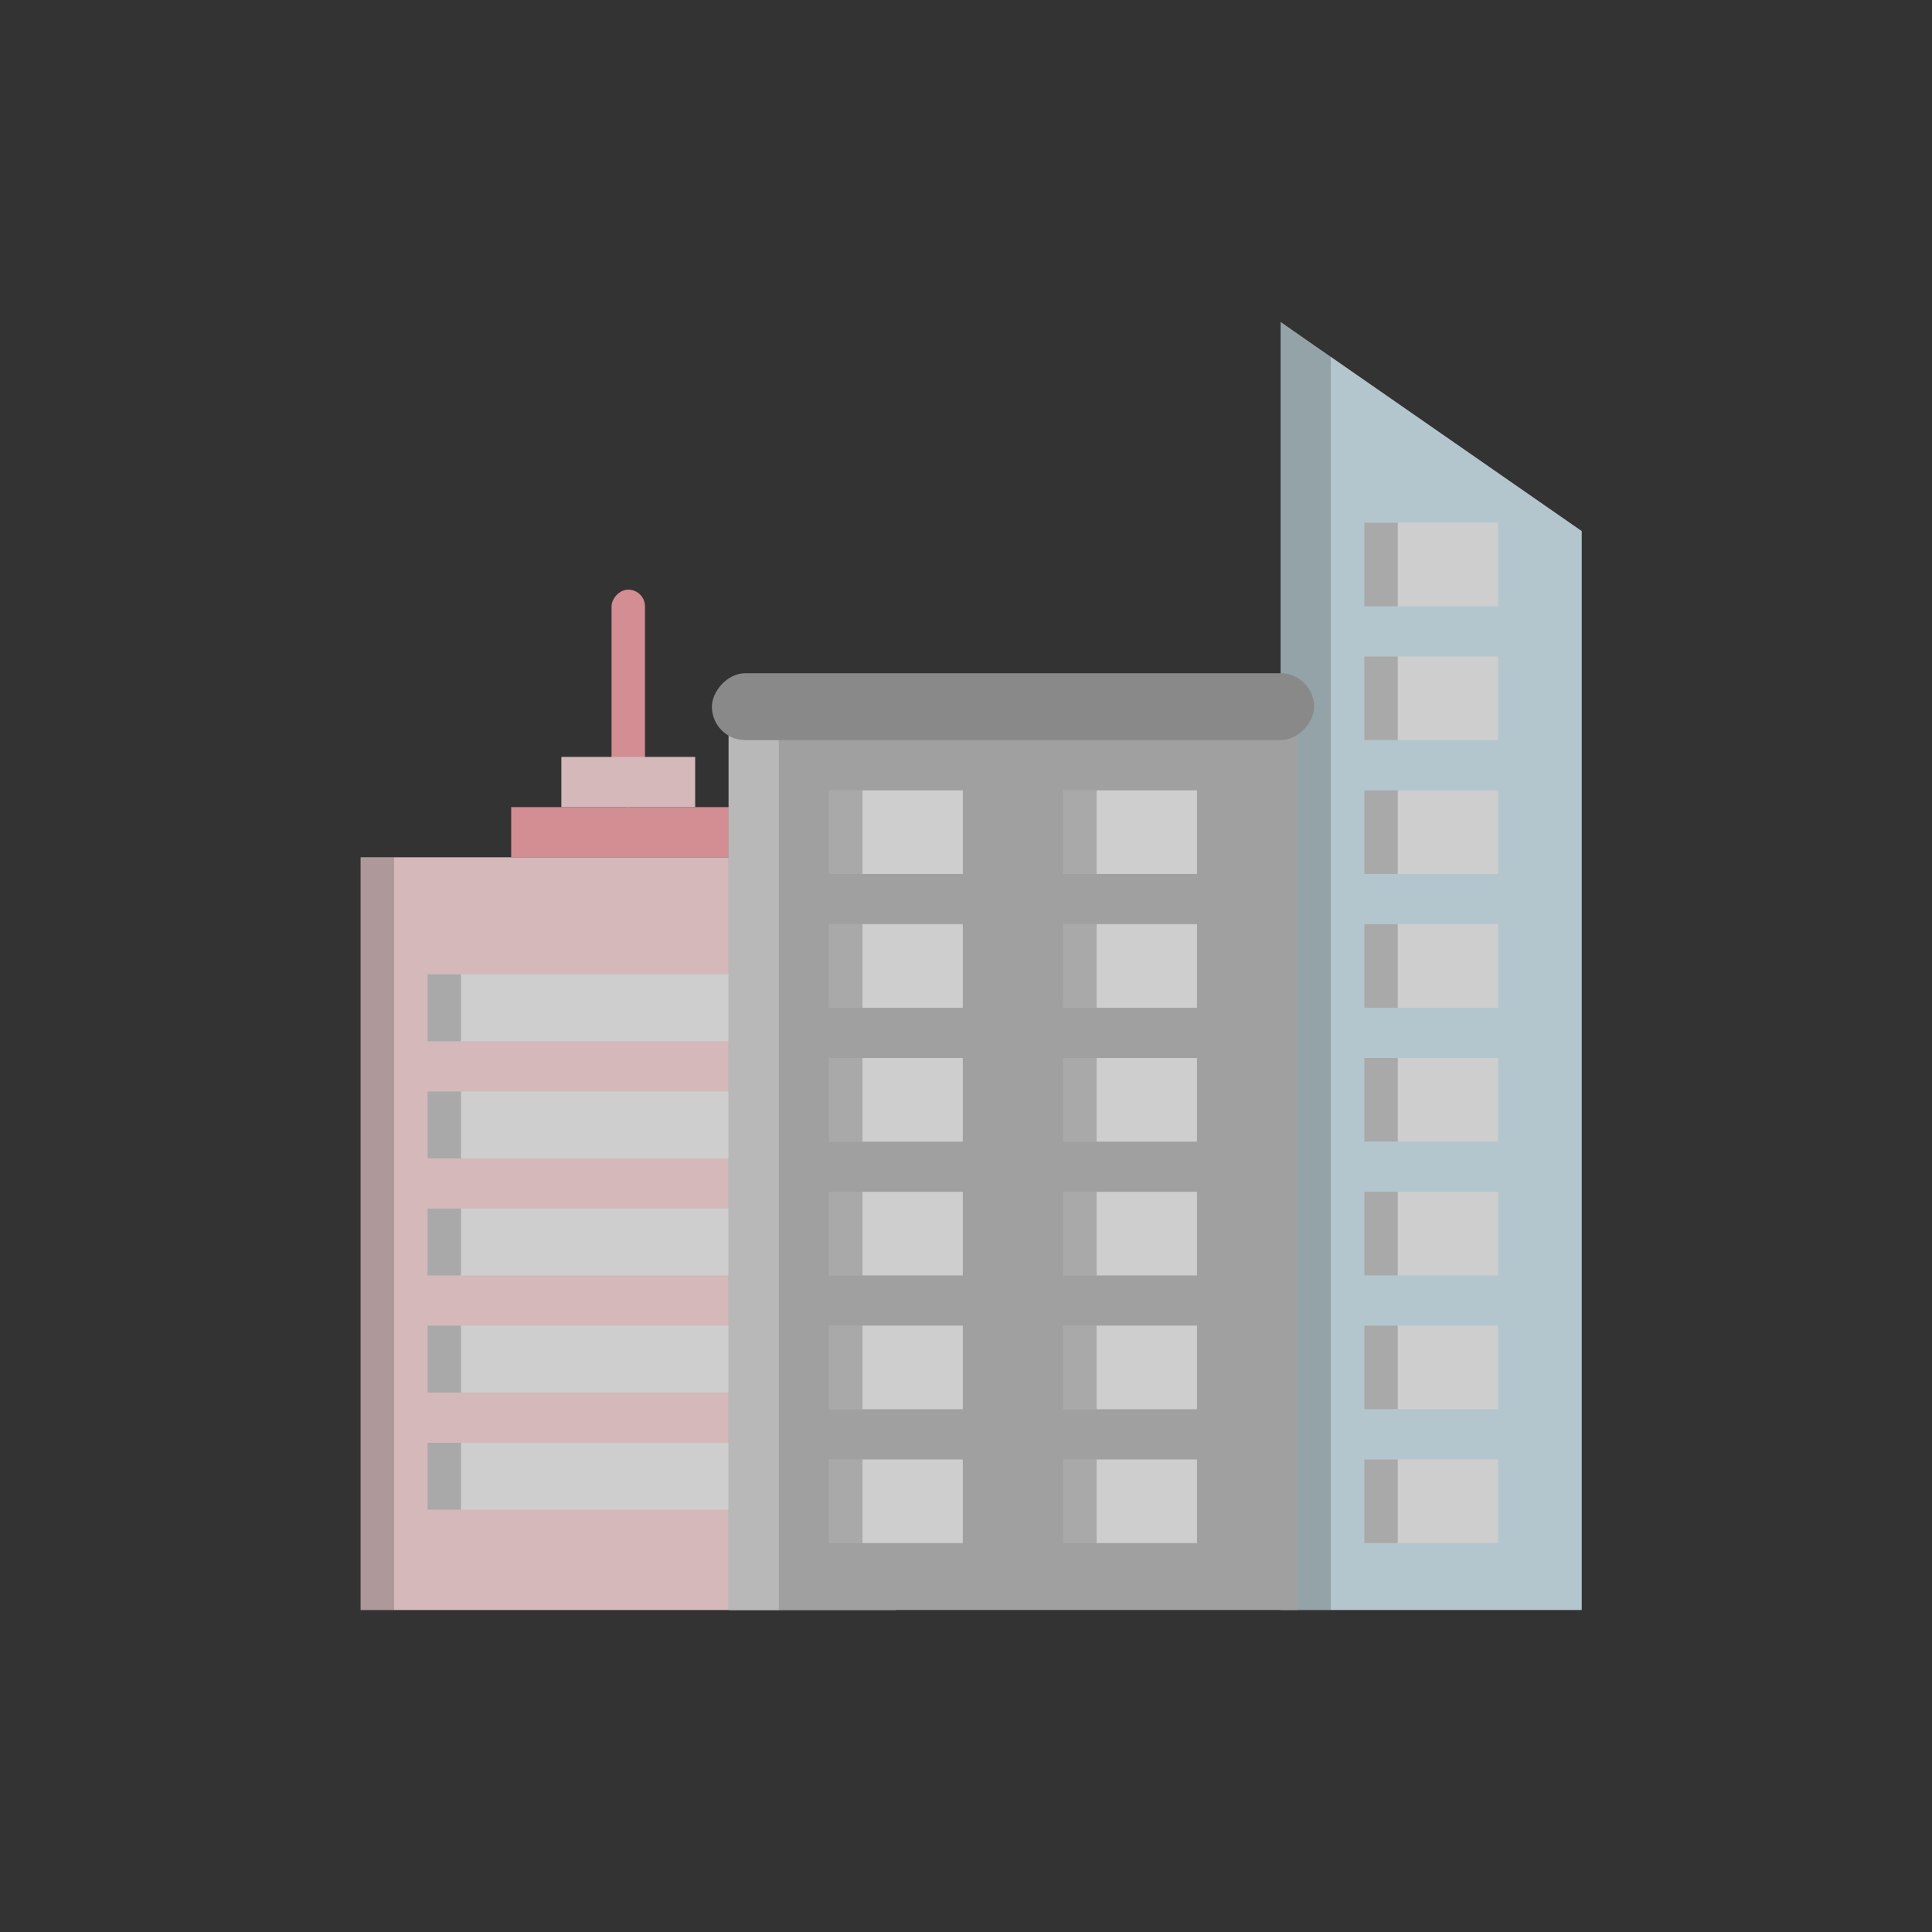 <svg width="100" height="100" viewBox="0 0 100 100" fill="none" xmlns="http://www.w3.org/2000/svg">
<rect x="0" y="0" width="100" height="100" fill="#333333" stroke="none"/>
<g opacity="0.8">
<mask id="mask0_2273_59939" style="mask-type:alpha" maskUnits="userSpaceOnUse" x="0" y="0" width="100" height="100">
<rect width="100" height="100" fill="#D9D9D9"/>
</mask>
<g mask="url(#mask0_2273_59939)">
<path d="M66.286 16.666L81.87 27.488V83.333H66.286V16.666Z" fill="#D5EBF4"/>
<path d="M66.286 16.666L68.883 18.398V83.333H66.286V16.666Z" fill="#0F0F0F" fill-opacity="0.2"/>
<rect x="70.615" y="47.834" width="6.926" height="4.329" fill="#F5F5F5"/>
<rect x="70.615" y="47.834" width="1.732" height="4.329" fill="#0F0F0F" fill-opacity="0.2"/>
<rect x="70.615" y="54.76" width="6.926" height="4.329" fill="#F5F5F5"/>
<rect x="70.615" y="54.76" width="1.732" height="4.329" fill="#0F0F0F" fill-opacity="0.2"/>
<rect x="70.615" y="61.688" width="6.926" height="4.329" fill="#F5F5F5"/>
<rect x="70.615" y="61.688" width="1.732" height="4.329" fill="#0F0F0F" fill-opacity="0.2"/>
<rect x="70.615" y="68.613" width="6.926" height="4.329" fill="#F5F5F5"/>
<rect x="70.615" y="68.613" width="1.732" height="4.329" fill="#0F0F0F" fill-opacity="0.2"/>
<rect x="70.615" y="75.539" width="6.926" height="4.329" fill="#F5F5F5"/>
<rect x="70.615" y="75.539" width="1.732" height="4.329" fill="#0F0F0F" fill-opacity="0.2"/>
<rect x="70.615" y="40.908" width="6.926" height="4.329" fill="#F5F5F5"/>
<rect x="70.615" y="40.908" width="1.732" height="4.329" fill="#0F0F0F" fill-opacity="0.2"/>
<rect x="70.615" y="33.98" width="6.926" height="4.329" fill="#F5F5F5"/>
<rect x="70.615" y="33.98" width="1.732" height="4.329" fill="#0F0F0F" fill-opacity="0.2"/>
<rect x="70.615" y="27.055" width="6.926" height="4.329" fill="#F5F5F5"/>
<rect x="70.615" y="27.055" width="1.732" height="4.329" fill="#0F0F0F" fill-opacity="0.2"/>
<rect width="1.732" height="11.255" rx="0.866" transform="matrix(1 0 0 -1 31.653 41.775)" fill="#FAA5AA"/>
<rect x="18.666" y="44.373" width="27.706" height="38.961" fill="#FCDADC"/>
<rect width="12.121" height="2.597" transform="matrix(1 0 0 -1 26.459 44.373)" fill="#FAA5AA"/>
<rect width="6.926" height="2.597" transform="matrix(1 0 0 -1 29.056 41.775)" fill="#FCDADC"/>
<rect x="18.666" y="44.373" width="1.732" height="38.961" fill="#0F0F0F" fill-opacity="0.2"/>
<rect x="22.13" y="50.434" width="20.779" height="3.463" fill="#F5F5F5"/>
<rect x="22.13" y="56.494" width="20.779" height="3.463" fill="#F5F5F5"/>
<rect x="22.13" y="62.555" width="20.779" height="3.463" fill="#F5F5F5"/>
<rect x="22.13" y="68.615" width="20.779" height="3.463" fill="#F5F5F5"/>
<rect x="22.13" y="74.676" width="20.779" height="3.463" fill="#F5F5F5"/>
<rect x="22.13" y="50.434" width="1.732" height="3.463" fill="#0F0F0F" fill-opacity="0.2"/>
<rect x="22.13" y="62.555" width="1.732" height="3.463" fill="#0F0F0F" fill-opacity="0.2"/>
<rect x="22.13" y="56.494" width="1.732" height="3.463" fill="#0F0F0F" fill-opacity="0.2"/>
<rect x="22.13" y="68.615" width="1.732" height="3.463" fill="#0F0F0F" fill-opacity="0.2"/>
<rect x="22.13" y="74.676" width="1.732" height="3.463" fill="#0F0F0F" fill-opacity="0.2"/>
<rect x="37.714" y="37.445" width="29.437" height="45.887" fill="#BCBCBC"/>
<rect x="37.714" y="37.445" width="2.597" height="45.887" fill="#DADADA"/>
<rect x="42.909" y="40.908" width="6.926" height="4.329" fill="#F5F5F5"/>
<rect x="55.03" y="40.908" width="6.926" height="4.329" fill="#F5F5F5"/>
<rect x="42.909" y="47.834" width="6.926" height="4.329" fill="#F5F5F5"/>
<rect x="55.03" y="47.834" width="6.926" height="4.329" fill="#F5F5F5"/>
<rect x="42.909" y="54.762" width="6.926" height="4.329" fill="#F5F5F5"/>
<rect x="42.909" y="61.688" width="6.926" height="4.329" fill="#F5F5F5"/>
<rect x="42.909" y="68.613" width="6.926" height="4.329" fill="#F5F5F5"/>
<rect x="42.909" y="75.541" width="6.926" height="4.329" fill="#F5F5F5"/>
<rect x="55.03" y="54.762" width="6.926" height="4.329" fill="#F5F5F5"/>
<rect x="55.03" y="61.688" width="6.926" height="4.329" fill="#F5F5F5"/>
<rect x="55.03" y="68.613" width="6.926" height="4.329" fill="#F5F5F5"/>
<rect x="55.03" y="75.541" width="6.926" height="4.329" fill="#F5F5F5"/>
<rect x="42.909" y="40.908" width="1.732" height="4.329" fill="#0F0F0F" fill-opacity="0.2"/>
<rect x="55.03" y="40.908" width="1.732" height="4.329" fill="#0F0F0F" fill-opacity="0.2"/>
<rect x="42.909" y="47.834" width="1.732" height="4.329" fill="#0F0F0F" fill-opacity="0.2"/>
<rect x="55.03" y="47.834" width="1.732" height="4.329" fill="#0F0F0F" fill-opacity="0.2"/>
<rect x="42.909" y="54.762" width="1.732" height="4.329" fill="#0F0F0F" fill-opacity="0.2"/>
<rect x="42.909" y="61.688" width="1.732" height="4.329" fill="#0F0F0F" fill-opacity="0.2"/>
<rect x="42.909" y="68.613" width="1.732" height="4.329" fill="#0F0F0F" fill-opacity="0.2"/>
<rect x="42.909" y="75.541" width="1.732" height="4.329" fill="#0F0F0F" fill-opacity="0.2"/>
<rect x="55.03" y="54.762" width="1.732" height="4.329" fill="#0F0F0F" fill-opacity="0.2"/>
<rect x="55.03" y="61.688" width="1.732" height="4.329" fill="#0F0F0F" fill-opacity="0.2"/>
<rect x="55.03" y="68.613" width="1.732" height="4.329" fill="#0F0F0F" fill-opacity="0.2"/>
<rect x="55.03" y="75.541" width="1.732" height="4.329" fill="#0F0F0F" fill-opacity="0.2"/>
<rect width="31.169" height="3.463" rx="1.732" transform="matrix(1 0 0 -1 36.848 38.31)" fill="#9F9F9F"/>
</g>
</g>
</svg>
